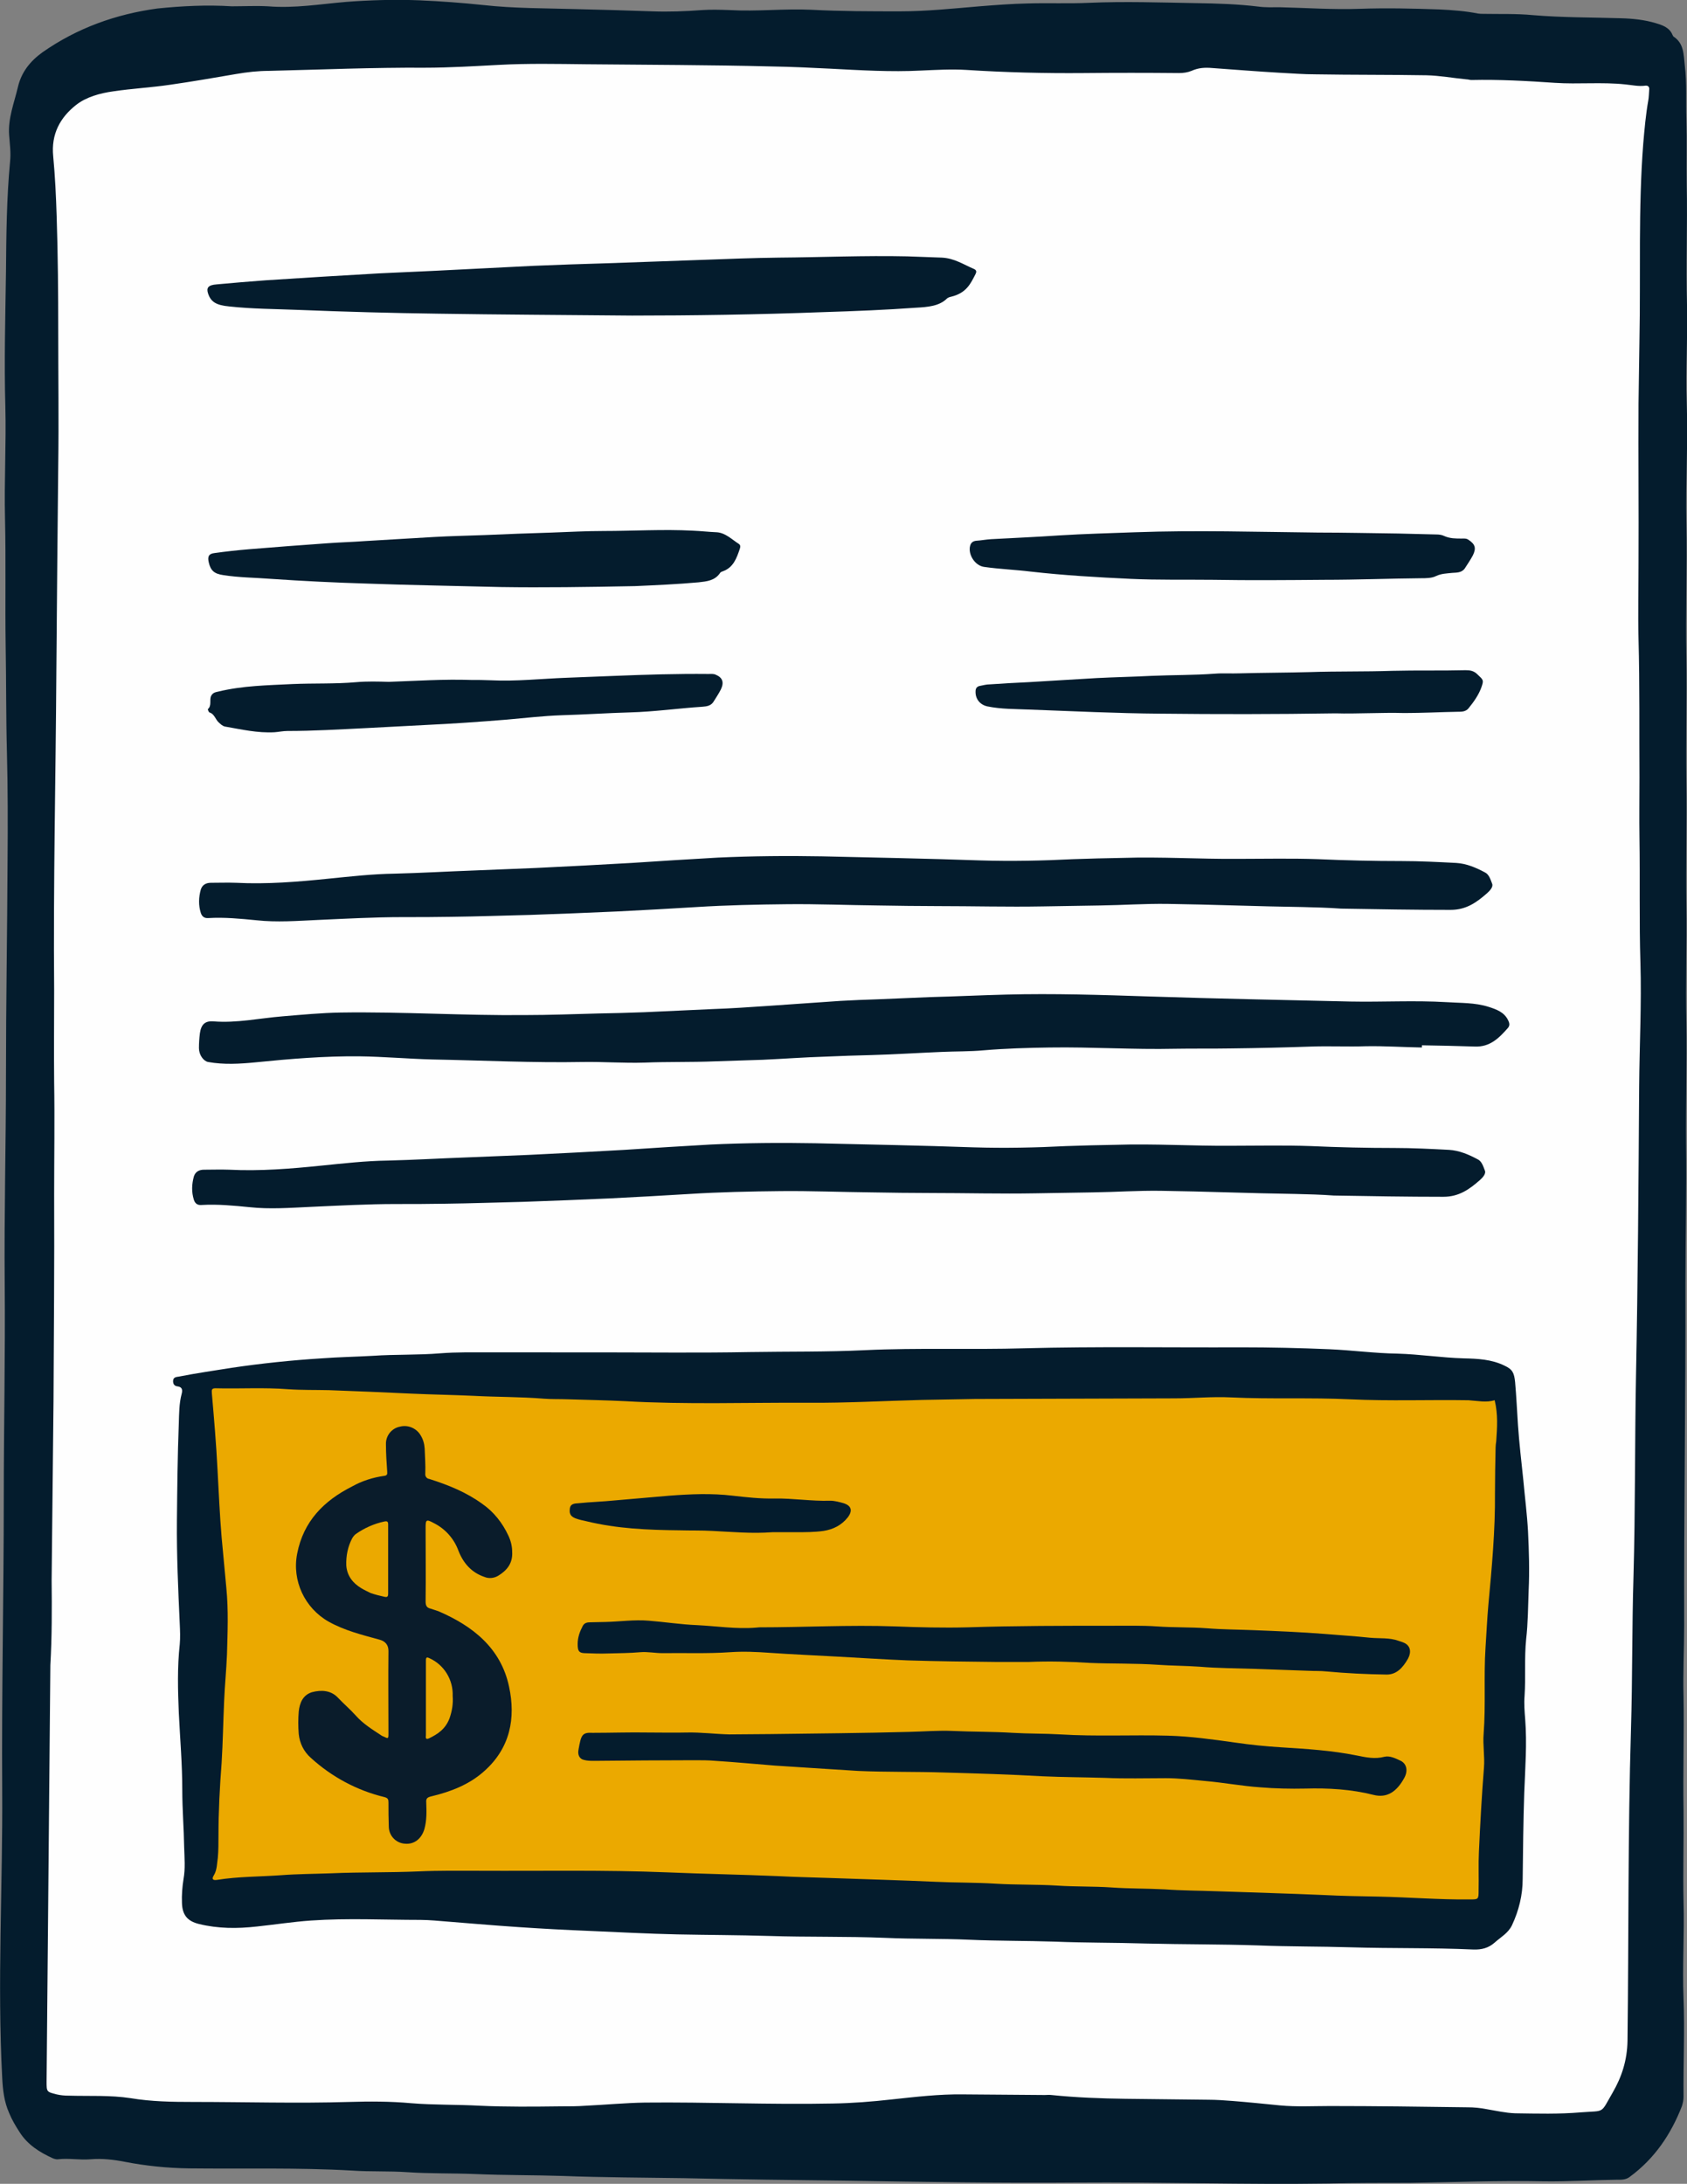 <?xml version="1.0" encoding="UTF-8"?>
<!-- Generator: Adobe Illustrator 27.7.0, SVG Export Plug-In . SVG Version: 6.00 Build 0)  -->
<svg xmlns="http://www.w3.org/2000/svg" xmlns:xlink="http://www.w3.org/1999/xlink" version="1.1" id="Layer_1" x="0px" y="0px" viewBox="0 0 535.9 693.4" style="enable-background:new 0 0 535.9 693.4;" xml:space="preserve">
<rect x="0" y="0" width="535.9" height="693.4" fill="#808080" stroke="none"/>
<style type="text/css">
	.st0{fill:#041C2D;}
	.st1{fill:#FEFEFE;}
	.st2{fill:#EBA900;}
	.st3{fill:#0A1C2B;}
</style>
<path class="st0" d="M73.6,2c3.8,0,7.7-0.2,11.5,0c8.4,0.7,16.6-0.7,24.9-1.4c7.8-0.6,15.5-0.8,23.3-0.5c6.8,0.3,13.5,0.8,20.2,1.5  c9.9,1.1,19.8,1,29.7,1.3c8,0.2,15.9,0.4,23.9,0.7c5.3,0.2,10.6,0,15.9-0.4c2.9-0.2,5.9-0.1,8.8,0c8.7,0.5,17.3-0.5,25.9-0.1  c9.4,0.5,18.9,0.5,28.3,0.5c8.4,0,16.8-0.9,25.2-1.6c5.1-0.4,10.2-0.8,15.2-0.9c6.5-0.2,13,0.1,19.5-0.2c11.4-0.5,22.8-0.1,34.2,0.1  c6.6,0.1,13.1,0.3,19.7,1.1c2.2,0.3,4.5,0.2,6.8,0.2c8.4,0.2,16.9,0.8,25.3,0.5s16.9-0.1,25.4,0.2c4.1,0.2,8.2,0.5,12.2,1.3  c0.6,0.1,1.2,0.1,1.8,0.1c5.2,0.1,10.4-0.1,15.6,0.4c9.4,0.8,18.8,0.7,28.2,1c3.6,0.1,7.3,0.5,10.7,1.5c2,0.6,4.5,1.3,5.5,3.8  c0.1,0.2,0.2,0.4,0.3,0.5c3.4,2.2,3.2,5.8,3.6,9.2c0.7,5.7,0.3,11.4,0.5,17c0.2,7,0,14,0.1,20.9c0.3,12.7-0.3,25.4,0.1,38  c0.3,10.3-0.5,20.7-0.1,31c0.5,12.8-0.4,25.6-0.1,38.3c0.3,14.3-0.3,28.5,0,42.8c0.2,13.2-0.2,26.4,0,39.5s-0.2,26.2,0,39.2  c0.2,12.4-0.3,24.8,0,37.2c0.2,12.9-0.2,25.8-0.1,38.6c0.2,14.7-0.2,29.3-0.2,44c0.1,36.3-0.5,72.6-0.4,108.9c0,7.5-0.4,15-0.2,22.4  c0.2,12.1-0.2,24.2,0,36.3c0.1,9.6-0.2,19.3,0,28.9c0.3,10.2-0.4,20.5,0,30.7c0.4,10.4-0.1,20.8,0,31.3c0,1-0.2,1.9-0.5,2.9  c-3.5,9-8.7,16.7-16.6,22.5c-1.3,1-2.8,0.9-4.2,0.9c-7.7,0.1-15.3,0.6-23,0.5c-14.2-0.3-28.5,0.3-42.7,0.5c-0.1,0-0.2,0-0.3,0  c-8.5,0-16.9,0-25.4,0.2c-26.8,0.4-53.5-0.5-80.2-0.3c-24.2,0.2-48.4-0.2-72.6-0.6c-17.4-0.2-34.8-0.4-52.2-0.8  c-12.8-0.2-25.6-0.2-38.3-0.7c-9.2-0.3-18.5-0.2-27.7-0.6c-7.3-0.3-14.6-0.1-21.8-0.6c-5.8-0.4-11.6-0.1-17.4-0.5  c-17.3-1-34.6-0.5-51.9-0.7c-6.9-0.1-13.7-0.8-20.4-2.1c-3.6-0.7-7.2-1.1-10.8-0.8c-3.5,0.3-6.9-0.4-10.3,0  c-0.5,0.1-1.2-0.1-1.7-0.3c-4.2-1.9-8-4.3-10.5-8.2c-1.3-2-2.5-4-3.4-6.2c-1.6-3.6-2-7.3-2.2-11.2c-1.6-30.5,0.2-60.9,0-91.3  c-0.2-31,0.5-62,0.5-92.9c0-22.6,0.5-45.2,0.3-67.9c-0.2-22.1,0.4-44.2,0.4-66.4c0-22.5,0.4-45,0.5-67.6c0.1-11.6,0.1-23.2-0.2-34.8  c-0.3-11.3-0.2-22.6-0.4-33.9c-0.2-13.4,0.1-26.7-0.2-40.1C1.3,152.9,2,141,1.7,129.1c-0.4-14.3,0-28.5,0.2-42.8  c0.1-11.7,0.2-23.4,1.3-35c0.3-2.9-0.1-5.6-0.3-8.4c-0.4-5.3,1.6-10.2,2.8-15.3c1.1-4.7,3.9-8.2,7.8-11C24.5,8.9,36.8,4.5,50,2.7  C57.8,1.9,65.7,1.5,73.6,2L73.6,2z"></path>
<path class="st1" d="M16.4,501.8c0.2-19,0.4-38,0.6-57c0.1-21.8,0.3-43.7,0.2-65.5c0-11.9,0.2-23.8,0-35.7c-0.1-9.7,0-19.5,0-29.2  c-0.3-33.6,0.5-67.3,0.7-100.9c0.1-11.8,0.2-23.6,0.3-35.4c0.1-10.1,0.2-20.3,0.3-30.4c0.2-14.1,0-28.1,0-42.2  c0-12.3-0.1-24.6-0.5-36.8c-0.2-6.4-0.5-12.7-1.1-19.1c-0.7-7,2.2-12.3,7.3-16.3c3.2-2.5,7.5-3.7,11.8-4.3c6-0.9,12.1-1.2,18.1-2.1  c7-1,13.9-2.2,20.9-3.4c3.5-0.6,7-1,10.5-1c16.5-0.4,33-1.1,49.5-1c7.8,0,15.7-0.5,23.5-0.9c9.2-0.5,18.5-0.3,27.7-0.2  c19.7,0.2,39.3,0.2,59,0.7c6.2,0.1,12.4,0.4,18.5,0.7c9.6,0.5,19.3,1.1,28.9,0.6c4.8-0.2,9.6-0.5,14.4-0.2c12.4,0.8,24.7,1.1,37.1,1  c10.1-0.1,20.3-0.1,30.4,0c1.4,0,2.8-0.2,4-0.7c2.2-1,4.3-1.1,6.6-0.9c7.1,0.5,14.3,1.1,21.4,1.5c3.8,0.2,7.6,0.5,11.5,0.5  c11.7,0.2,23.4,0.1,35.1,0.3c4.3,0.1,8.6,0.9,12.8,1.3c0.5,0,1,0.2,1.5,0.2c8.8-0.2,17.7,0.3,26.5,0.9c7.5,0.5,14.9-0.3,22.4,0.5  c2.1,0.2,4.2,0.7,6.4,0.4c0.8-0.1,1.3,0.4,1.2,1.2c-0.1,1.2-0.1,2.4-0.3,3.5c-0.8,4.5-1.2,9.1-1.6,13.7c-1.6,20.6-0.8,41.3-1.2,61.9  c-0.1,6.9-0.2,13.8-0.3,20.6c-0.1,16.8,0.1,33.6,0,50.4c0,8.1-0.2,16.3,0,24.5c0.4,14.6,0.2,29.3,0.3,43.9c0,6.4-0.1,12.8,0,19.2  c0.2,13.2-0.1,26.4,0.3,39.5c0.4,13.2-0.3,26.3-0.4,39.5c-0.2,30.6-0.4,61.2-1,91.8c-0.4,21.2-0.2,42.5-0.8,63.7  c-0.5,16.2-0.3,32.4-0.8,48.6c-1,32.9-0.7,65.9-1.1,98.8c-0.1,6.1-1.8,11.4-4.7,16.4c-4,6.9-2.3,5.7-10.1,6.3  c-7,0.6-13.9,0.4-20.9,0.3c-3-0.1-6-0.8-9-1.3c-2-0.4-4.1-0.6-6.1-0.6c-14.6-0.2-29.1-0.4-43.7-0.4c-5.3,0-10.6,0.3-15.9-0.2  c-5-0.5-9.9-1-14.9-1.4c-2.6-0.2-5.3-0.4-7.9-0.4c-8.8-0.1-17.5-0.2-26.3-0.3c-7.8-0.1-15.7-0.4-23.5-1.2c-0.7-0.1-1.4,0-2.1,0  c-8.7-0.1-17.3-0.1-26-0.2c-7.6-0.1-15.1,0.8-22.6,1.6c-6.2,0.7-12.5,1.2-18.8,1.3c-19.9,0.4-39.7-0.5-59.6-0.3  c-6.2,0.1-12.5,0.7-18.8,1c-2.7,0.2-5.3,0.2-8,0.2c-8.6,0.1-17.1,0.2-25.7-0.2c-7.3-0.4-14.5-0.2-21.8-0.8  c-6.6-0.6-13.2-0.6-19.7-0.4c-16.5,0.5-33,0-49.5,0c-6.7,0-13.3-0.1-19.9-1.2c-6.5-1-13.1-0.6-19.7-0.8c-1.3,0-2.5-0.1-3.8-0.4  c-3.2-0.8-3.2-0.8-3.2-4.1c0.4-44.1,0.8-88.1,1.2-132.2C16.5,519.9,16.5,510.8,16.4,501.8L16.4,501.8L16.4,501.8z"></path>
<path class="st0" d="M191,429.4c15.7,0,31.5,0.2,47.2-0.1c12.2-0.2,24.4,0,36.6-0.6c16.9-0.8,33.8-0.1,50.7-0.6  c22.9-0.6,45.8-0.2,68.7-0.3c9.3,0,18.7,0.2,28,0.6c7.2,0.3,14.5,1.3,21.7,1.4c7.1,0.2,14,1.3,21.1,1.5c4.4,0.1,8.8,0.3,12.9,2.3  c2.6,1.2,3.1,2.3,3.4,5.3c0.4,4.5,0.6,9,0.9,13.5c0.4,5.9,1.1,11.7,1.7,17.5c0.5,5.5,1.2,10.9,1.5,16.4c0.3,6.2,0.5,12.4,0.2,18.6  c-0.2,5.2-0.2,10.4-0.8,15.6c-0.6,6-0.1,12-0.5,18c-0.2,2.4,0,4.9,0.2,7.4c0.6,7.8,0,15.5-0.3,23.3c-0.3,9.1-0.4,18.3-0.5,27.4  c0,5.1-1.2,10-3.4,14.7c-1.2,2.5-3.6,3.8-5.5,5.5s-4.1,2.3-6.8,2.2c-13-0.6-25.9-0.3-38.9-0.7c-9.8-0.3-19.7-0.2-29.5-0.6  c-11.9-0.4-23.8-0.3-35.7-0.6c-9.6-0.3-19.3-0.2-28.9-0.6c-9-0.3-18.1-0.2-27.1-0.6c-8.9-0.4-17.9-0.2-26.8-0.6  c-12.3-0.5-24.6-0.2-36.8-0.6c-9.7-0.3-19.5-0.3-29.2-0.5c-9.3-0.2-18.6-0.7-27.9-1.1c-7.4-0.3-14.9-0.7-22.3-1.2  c-9-0.6-18-1.4-26.9-2.1c-1.5-0.1-2.9-0.2-4.4-0.2c-11.6,0-23.2-0.6-34.8,0.2c-5.8,0.4-11.5,1.3-17.2,1.9  c-6.2,0.7-12.3,0.7-18.4-0.8c-3.7-0.9-5.3-2.9-5.4-6.7c-0.1-2.5,0.1-5.1,0.5-7.6c0.6-3.3,0.3-6.7,0.2-10c-0.1-6.1-0.6-12.2-0.6-18.3  c0-8.1-0.7-16.3-1.1-24.4c-0.3-7.2-0.5-14.5,0.3-21.8c0.2-2.1,0.1-4.3,0-6.5c-0.5-10.9-1-21.8-0.9-32.7c0.1-10.3,0.2-20.6,0.6-31  c0.1-3.1,0.1-6.3,0.9-9.3c0.3-1.1,0.3-2.2-1.3-2.4c-1.1-0.1-1.5-0.9-1.4-1.9s1-1.1,1.8-1.2c5.6-1.1,11.2-1.9,16.8-2.8  c9.5-1.4,19-2.4,28.6-3c5.4-0.4,10.8-0.5,16.2-0.8c7.2-0.5,14.3-0.2,21.5-0.8c5.1-0.4,10.2-0.3,15.3-0.3  C167,429.4,179,429.4,191,429.4L191,429.4z"></path>
<path class="st0" d="M451.7,332.6c-5.9-0.1-11.8-0.5-17.7-0.4c-5.8,0.2-11.6-0.1-17.4,0.1c-8.6,0.3-17.2,0.5-25.9,0.6  c-5.8,0.1-11.6,0-17.4,0.1c-13.3,0.3-26.5-0.6-39.8-0.4c-7,0.1-14.1,0.3-21.1,0.9c-4.4,0.4-8.8,0.3-13.2,0.5  c-7.4,0.3-14.9,0.8-22.3,1c-4.9,0.1-9.8,0.3-14.7,0.5c-6.7,0.2-13.3,0.7-19.9,1c-5.1,0.2-10.2,0.3-15.3,0.5  c-7.4,0.3-14.9,0.1-22.3,0.4c-6.5,0.2-13-0.3-19.5-0.2c-15.9,0.3-31.8-0.5-47.8-0.8c-7.8-0.2-15.5-0.9-23.3-1  c-11-0.1-21.9,0.8-32.8,1.9c-5.1,0.5-10.2,0.8-15.2-0.1c-1.5-0.3-2.9-2.3-2.9-4.4c0-1.6,0.1-3.1,0.3-4.7c0.4-2.8,1.6-4,4.3-3.8  c7.4,0.6,14.6-1,22-1.6c6.1-0.5,12.3-1.1,18.4-1.2c19.6-0.3,39.1,1,58.7,0.8c7.6,0,15.3-0.3,23-0.5c4.9-0.1,9.8-0.2,14.7-0.4  c7.2-0.3,14.5-0.7,21.7-1c5.9-0.2,11.7-0.6,17.6-1c7.7-0.5,15.4-1.1,23.1-1.6c3.9-0.2,7.8-0.4,11.7-0.5c5.6-0.2,11.2-0.5,16.7-0.7  c8-0.2,16.1-0.6,24.1-0.8c15.2-0.4,30.5,0.1,45.7,0.6c21.2,0.7,42.5,1.1,63.7,1.6c10.2,0.2,20.4-0.4,30.6,0.2  c4.5,0.3,9,0.1,13.4,1.5c2.5,0.8,5,1.7,6.2,4.3c0.5,1,0.5,1.7-0.1,2.4c-2.8,3.2-5.7,6.1-10.5,5.9c-5.6-0.2-11.2-0.3-16.8-0.4  C451.7,332.5,451.7,332.6,451.7,332.6L451.7,332.6z"></path>
<path class="st0" d="M413.7,288c-14.2-0.2-28.5-0.8-42.8-1c-7.2-0.1-14.3,0.4-21.5,0.5c-6.1,0.1-12.2,0.2-18.2,0.3  c-11.1,0.2-22.2-0.1-33.3-0.1c-6.3,0-12.6-0.1-18.9-0.2c-9.6-0.1-19.3-0.5-28.9-0.4c-9.6,0.1-19.2,0.3-28.8,0.9  c-8.4,0.5-16.8,1-25.2,1.4c-9.2,0.4-18.4,0.8-27.6,1.1c-8.3,0.2-16.7,0.5-25,0.6c-5.2,0.1-10.4,0.1-15.6,0.1c-9,0-18,0.5-27,0.9  c-6.5,0.3-13,0.8-19.4,0.1c-5.1-0.5-10.2-1-15.3-0.7c-1.2,0.1-2-0.4-2.4-1.6c-0.8-2.5-0.7-5,0-7.5c0.5-1.5,1.7-2.1,3.2-2.1  c2.7,0,5.3-0.1,8,0c9.8,0.5,19.6-0.3,29.3-1.3c7-0.7,14-1.5,21.1-1.6c8.3-0.2,16.6-0.7,25-1c6.6-0.3,13.1-0.5,19.7-0.8  c10.2-0.5,20.3-1,30.5-1.6c9.2-0.6,18.4-1.2,27.5-1.7c11-0.5,22-0.6,33-0.4c16.8,0.4,33.6,0.7,50.4,1.3c9.8,0.3,19.6,0.1,29.4-0.4  c5.2-0.2,10.4-0.3,15.6-0.4c12.3-0.4,24.6,0.4,36.8,0.3c8.5,0,16.9-0.2,25.4,0.1c8.8,0.4,17.7,0.6,26.5,0.6c5.8,0,11.6,0.3,17.4,0.6  c3.3,0.2,6.3,1.5,9.1,3c1.3,0.6,1.8,2.3,2.3,3.6c0.4,1-0.7,2.2-1.6,3c-3.3,2.9-6.6,5.3-11.6,5.3c-11.6,0-23.2-0.2-34.8-0.4  C421.9,288.2,417.8,288.1,413.7,288L413.7,288z"></path>
<path class="st0" d="M411.5,379.1c-14.2-0.2-28.5-0.8-42.8-1c-7.2-0.1-14.3,0.4-21.5,0.5c-6.1,0.1-12.2,0.2-18.2,0.3  c-11.1,0.2-22.2-0.1-33.3-0.1c-6.3,0-12.6-0.1-18.9-0.2c-9.6-0.1-19.3-0.5-28.9-0.4c-9.6,0.1-19.2,0.3-28.8,0.9  c-8.4,0.5-16.8,1-25.2,1.4c-9.2,0.4-18.4,0.8-27.6,1.1c-8.3,0.2-16.7,0.5-25,0.6c-5.2,0.1-10.4,0.1-15.6,0.1c-9,0-18,0.5-27,0.9  c-6.5,0.3-13,0.8-19.4,0.1c-5.1-0.5-10.1-1-15.3-0.7c-1.2,0.1-2-0.4-2.4-1.6c-0.8-2.5-0.7-5,0-7.5c0.5-1.5,1.7-2.1,3.2-2.1  c2.7,0,5.3-0.1,8,0c9.8,0.5,19.6-0.3,29.3-1.3c7-0.7,14-1.5,21.1-1.6c8.3-0.2,16.6-0.7,25-1c6.6-0.3,13.1-0.5,19.7-0.8  c10.2-0.5,20.3-1,30.5-1.6c9.2-0.6,18.4-1.2,27.5-1.7c11-0.5,22-0.6,33-0.4c16.8,0.4,33.6,0.7,50.4,1.3c9.8,0.3,19.6,0.1,29.4-0.4  c5.2-0.2,10.4-0.3,15.6-0.4c12.3-0.4,24.6,0.4,36.8,0.3c8.4,0,16.9-0.2,25.3,0.1c8.8,0.4,17.7,0.6,26.5,0.6c5.8,0,11.6,0.3,17.4,0.6  c3.3,0.2,6.3,1.5,9.1,3c1.3,0.6,1.8,2.3,2.3,3.6c0.4,1-0.7,2.2-1.6,3c-3.3,2.9-6.6,5.3-11.6,5.3c-11.6,0-23.2-0.2-34.8-0.4  C419.7,379.3,415.6,379.2,411.5,379.1L411.5,379.1z"></path>
<path class="st0" d="M159.3,186.4c-15.5-0.4-29.1-0.6-42.6-1.1c-10.2-0.3-20.4-0.8-30.6-1.5c-5.1-0.4-10.2-0.4-15.2-1.2  c-2.8-0.4-4-1.4-4.6-4.1c-0.4-1.8,0-2.7,1.9-2.9c3.6-0.5,7.2-0.9,10.8-1.2c8.3-0.7,16.6-1.3,24.9-1.9c4-0.3,8-0.4,12-0.7  c7.3-0.4,14.6-0.9,22-1.3c5.3-0.3,10.6-0.4,15.9-0.6c7.1-0.3,14.3-0.6,21.5-0.8c5.5-0.2,11-0.5,16.5-0.5c9.4,0,18.9-0.6,28.3-0.1  c2.5,0.1,5.1,0.4,7.6,0.5c2.8,0.2,4.8,2.3,7,3.7c0.6,0.4,0.5,1,0.3,1.6c-1,2.9-2,5.9-5.4,7.1c-0.3,0.1-0.8,0.3-0.9,0.6  c-1.7,2.4-4.2,2.6-6.8,2.9c-6.7,0.6-13.5,0.9-20.2,1.2C186.8,186.4,172.1,186.6,159.3,186.4L159.3,186.4z"></path>
<path class="st0" d="M200.8,100.2c-22.4-0.2-42.1-0.3-61.7-0.6c-14.8-0.2-29.5-0.6-44.3-1.2c-7.3-0.3-14.7-0.3-22-1.1  c-4.1-0.4-5.8-1.4-6.7-4.1c-0.6-1.8,0-2.7,2.7-2.9c5.2-0.5,10.4-0.9,15.6-1.3c12-0.8,24-1.5,36-2.2c5.8-0.3,11.6-0.5,17.4-0.8  c10.6-0.5,21.2-1.1,31.8-1.6c7.6-0.3,15.3-0.6,22.9-0.8c10.3-0.4,20.7-0.7,31-1.1c7.9-0.3,15.9-0.6,23.8-0.7  c13.6-0.1,27.3-0.7,40.9-0.4c3.7,0.1,7.4,0.3,11,0.4c4,0.2,6.9,2.2,10.2,3.6c0.9,0.4,0.8,1,0.5,1.6c-1.5,2.9-2.8,6-7.7,7.2  c-0.5,0.1-1.1,0.3-1.4,0.6c-2.4,2.4-6.1,2.7-9.8,2.9c-9.7,0.7-19.5,1.1-29.3,1.4C240.7,99.9,219.4,100.2,200.8,100.2L200.8,100.2z"></path>
<path class="st0" d="M385.4,184.1c-8.8-0.1-17.5,0.1-26.2-0.3c-10.6-0.5-21.1-1.1-31.7-2.3c-4.9-0.6-10-0.8-14.9-1.5  c-2.9-0.4-5.2-4-4.4-6.8c0.3-1,1-1.4,1.9-1.5c1.6-0.1,3.1-0.4,4.7-0.5c7.2-0.4,14.5-0.7,21.7-1.2c8-0.5,16-0.7,24.1-1  c19.4-0.7,38.7-0.1,58.1,0.1c8.5,0,16.9,0.2,25.4,0.3c4,0.1,8,0.2,12.1,0.3c0.9,0,1.8,0.1,2.6,0.5c1.8,0.8,3.6,0.8,5.5,0.8  c0.8,0,1.5-0.1,2.2,0.4c2.1,1.4,2.5,2.6,1.4,4.9c-0.8,1.5-1.7,2.8-2.6,4.2c-1,1.4-2.6,1.3-4,1.4c-1.8,0.2-3.4,0.2-5.1,1  c-1.4,0.7-3.2,0.7-4.9,0.7c-10.2,0.1-20.4,0.5-30.6,0.5C408.7,184.2,397,184.3,385.4,184.1L385.4,184.1z"></path>
<path class="st0" d="M149.7,215.9c2.1,0,4.1,0,6.2,0.1c8,0.4,16-0.5,24.1-0.8c5.1-0.2,10.2-0.4,15.3-0.6c9.9-0.4,19.8-0.7,29.7-0.6  c0.8,0,1.6-0.1,2.3,0.2c2.2,0.9,2.8,2.4,1.7,4.7c-0.7,1.4-1.6,2.7-2.4,4c-0.8,1.2-2.1,1.4-3.4,1.5c-7.7,0.5-15.4,1.6-23.1,1.8  c-7.2,0.2-14.5,0.7-21.7,0.9c-5.9,0.2-11.7,0.9-17.5,1.4c-8.6,0.7-17.2,1.3-25.8,1.7c-6.4,0.3-12.7,0.7-19.1,1  c-8.2,0.4-16.4,0.9-24.7,0.9c-1.4,0-2.7,0.3-4.1,0.4c-5.4,0.3-10.5-0.9-15.7-1.8c-0.9-0.2-1.3-0.7-1.9-1.2c-1.2-1-1.4-2.8-3.1-3.3  c-0.2-0.1-0.5-0.9-0.5-1c1.4-1.2,0.4-3,1.1-4.3c0.5-0.9,1.2-1.1,2.2-1.3c7.8-1.9,15.7-2,23.6-2.4c6.8-0.3,13.5,0,20.3-0.6  c3.4-0.3,6.9-0.2,10.3-0.1C132.2,216.2,141,215.6,149.7,215.9L149.7,215.9z"></path>
<path class="st0" d="M424.3,226.5c-19.4,0.3-37.6,0.3-55.8,0.1c-13.9-0.1-27.7-0.8-41.6-1.3c-4.4-0.2-8.8-0.1-13.2-1  c-2.4-0.5-3.9-2.4-3.8-4.8c0-0.9,0.4-1.5,1.3-1.7c1.1-0.2,2.1-0.5,3.2-0.5c4.1-0.3,8.2-0.5,12.3-0.7c7.2-0.4,14.4-0.9,21.7-1.3  c5.8-0.3,11.6-0.4,17.3-0.7c6.8-0.3,13.5-0.2,20.3-0.7c2.5-0.2,5.1,0,7.7-0.1c7.5-0.2,14.9-0.2,22.4-0.4c8.7-0.3,17.5-0.1,26.2-0.4  c7.8-0.2,15.5,0,23.3-0.2c1.4,0,2.6,0.2,3.7,1.3c1.9,1.8,2.1,1.8,1.3,4.1c-0.9,2.5-2.4,4.6-4.1,6.7c-0.9,1.1-2.2,1.1-3.5,1.1  c-5.6,0.1-11.2,0.4-16.8,0.4C438.6,226.2,430.8,226.7,424.3,226.5L424.3,226.5z"></path>
<path class="st2" d="M474.8,444.6c1.1,4.5,0.8,8.7,0.5,13c-0.1,0.7-0.2,1.4-0.2,2c-0.1,4.8-0.2,9.6-0.2,14.5  c0.1,11.9-1,23.7-2.1,35.5c-0.4,4.5-0.6,9-0.9,13.5c-0.6,9.1,0.1,18.3-0.6,27.4c-0.3,3.6,0.4,7.2,0.1,10.8  c-0.7,8.9-1.2,17.8-1.6,26.7c-0.2,4,0,8.1-0.1,12.1c0,3,0,3-2.9,3c-9.6,0.1-19.2-0.7-28.9-0.9c-5.8-0.1-11.6-0.2-17.4-0.5  c-11.4-0.5-22.8-0.8-34.1-1.2c-5.5-0.2-11-0.2-16.5-0.6c-5.6-0.3-11.2-0.2-16.8-0.6c-5.8-0.4-11.6-0.2-17.4-0.6  c-6.5-0.4-13-0.2-19.4-0.6c-6.4-0.4-12.8-0.3-19.1-0.6c-11.1-0.5-22.2-0.8-33.3-1.2c-5.6-0.2-11.2-0.3-16.8-0.6  c-11.8-0.5-23.5-0.7-35.3-1.2c-19.8-0.8-39.5-0.4-59.3-0.5c-6.5,0-13-0.1-19.5,0.2c-9.2,0.4-18.5,0.2-27.7,0.6  c-5.3,0.2-10.6,0.2-15.9,0.6c-6.8,0.5-13.7,0.4-20.5,1.5c-1.3,0.2-1.7-0.3-1-1.4c1.1-1.8,1-3.8,1.3-5.7c0.2-2.2,0.2-4.5,0.2-6.8  c0-7.8,0.4-15.5,1-23.2c0.4-6.6,0.5-13.1,0.8-19.7c0.2-4.9,0.7-9.8,0.9-14.7c0.2-7.1,0.5-14.1-0.2-21.2c-0.5-5.4-1-10.7-1.5-16.1  c-0.6-7.1-0.9-14.3-1.3-21.4c-0.4-8.1-1.1-16.2-1.8-24.3c-0.1-1.2,0-1.6,1.2-1.6c7.7,0.2,15.3-0.3,23,0.3c4.3,0.3,8.6,0.2,13,0.3  c8.7,0.3,17.5,0.7,26.2,1.1c6.6,0.3,13.2,0.4,19.7,0.7c7.4,0.4,14.9,0.3,22.3,0.9c2.5,0.2,5.1,0.1,7.7,0.2  c6.1,0.2,12.2,0.3,18.2,0.6c19.3,1.1,38.7,0.4,58.1,0.5c12.1,0.1,24.2-0.6,36.2-0.9c5.6-0.1,11.2-0.2,16.8-0.3  c21.1-0.1,42.3-0.1,63.4-0.2c6,0,12-0.6,18-0.3c12.6,0.6,25.2,0,37.7,0.6c12.6,0.6,25.2,0.1,37.7,0.3  C469.5,444.8,472.1,445.4,474.8,444.6L474.8,444.6z"></path>
<path class="st0" d="M205.8,550.1c4.2,0,8.3,0.1,12.4,0c4.5-0.1,9,0.5,13.5,0.6c4.3,0,8.6-0.1,12.9-0.1c14.7-0.2,29.5-0.3,44.2-0.7  c4.6-0.1,9.2-0.5,13.8-0.3c6.4,0.3,12.7,0.2,19.1,0.6c5,0.3,10.1,0.2,15.1,0.5c11.4,0.7,22.8,0.1,34.2,0.4  c7.2,0.2,14.3,1.2,21.4,2.2c4.8,0.7,9.7,1.2,14.6,1.5c8,0.5,16.1,1,24,2.6c2.9,0.6,5.8,1.2,8.8,0.4c1.7-0.4,3.5,0.5,5.2,1.3  c1.9,1,2.3,3.2,1.1,5.4c-2.4,4.4-5.5,6.5-9.8,5.4c-7.1-1.8-14.4-2.2-21.6-2c-4.8,0.1-9.6,0-14.4-0.4c-5.8-0.4-11.6-1.5-17.4-2  c-4.2-0.4-8.4-0.9-12.6-0.9c-6.4,0-12.9,0.2-19.3-0.1c-6.6-0.2-13.2-0.2-19.8-0.5c-10.4-0.6-20.8-0.9-31.3-1.2  c-9.1-0.3-18.2-0.1-27.3-0.5c-5.2-0.3-10.5-0.7-15.7-1c-3.6-0.2-7.2-0.5-10.8-0.7c-6.3-0.5-12.5-1.1-18.8-1.5  c-2.2-0.2-4.4-0.2-6.7-0.2c-10.6,0-21.2,0.1-31.8,0.2c-1.1,0-2.2,0-3.3-0.3c-1.4-0.3-2.1-1.6-1.7-3.4c0.8-4.5,1.1-5.4,4.5-5.2  C194.1,550.2,200,550,205.8,550.1L205.8,550.1z"></path>
<path class="st0" d="M326.7,527.7c-3.3,0-6.6,0-9.9,0c-9.5-0.1-19-0.2-28.5-0.5c-7.4-0.3-14.9-0.8-22.3-1.2  c-7.1-0.4-14.3-0.7-21.4-1.2c-4.2-0.3-8.5-0.5-12.7-0.2c-7.2,0.5-14.3,0.2-21.5,0.3c-2.3,0-4.7-0.5-7-0.3c-3.4,0.3-6.7,0.3-10.1,0.4  c-2.6,0.1-5.1,0-7.7-0.1c-1.7-0.1-2.1-0.7-2.1-2.9c0-2.1,0.7-4,1.6-5.7c0.5-1,1.4-1.2,2.4-1.2c1.6,0,3.2-0.1,4.8-0.1  c4.6-0.1,9.2-0.8,13.8-0.4c5.1,0.4,10.2,1.2,15.2,1.4c6.3,0.3,12.5,1.3,18.8,0.8c0.4,0,0.7-0.1,1.1-0.1c14.3,0,28.6-0.8,43-0.3  c7.7,0.3,15.5,0.5,23.2,0.3c15.3-0.5,30.7-0.5,46-0.5c4.7,0,9.4-0.1,14,0.2c5.3,0.4,10.7,0.2,16,0.6c4.9,0.4,9.8,0.4,14.7,0.6  c7.6,0.3,15.2,0.6,22.7,1.2c4.8,0.4,9.6,0.7,14.4,1.2c3,0.3,6.1-0.1,9.1,1c0.6,0.2,1.3,0.4,1.9,0.7c1.8,0.9,2.2,2.8,1.1,4.9  c-1.7,3-3.7,5.1-6.8,5.1c-6.4-0.1-12.8-0.4-19.2-1c-1.8-0.2-3.7-0.1-5.5-0.2c-5.6-0.2-11.2-0.4-16.9-0.6c-6-0.2-12-0.2-17.9-0.7  c-4.4-0.3-8.8-0.3-13.1-0.6c-7.2-0.5-14.5-0.3-21.7-0.6C339.9,527.6,333.3,527.4,326.7,527.7L326.7,527.7z"></path>
<path class="st0" d="M245.4,486.5c-6.6,0.5-12.8-0.1-19-0.4c-3.5-0.2-7-0.1-10.5-0.2c-10-0.1-19.9-0.5-29.7-2.9  c-0.9-0.2-1.9-0.4-2.8-0.7c-2-0.6-2.6-1.5-2.4-3.1c0.1-1.9,1.7-1.8,2.8-1.9c3.8-0.4,7.7-0.5,11.6-0.9c5.8-0.5,11.5-1,17.3-1.5  c6.7-0.5,13.3-0.8,20,0c4.4,0.5,8.8,1,13.3,0.9c5.9-0.1,11.8,0.9,17.7,0.7c1.4,0,2.9,0.4,4.3,0.8c2.5,0.8,2.9,2.4,1.3,4.5  c-2,2.5-4.6,3.8-7.7,4.3c-2.9,0.4-5.8,0.4-8.7,0.4C250.2,486.5,247.6,486.5,245.4,486.5L245.4,486.5z"></path>
<g id="_">
	<path class="st3" d="M161.7,535.5c-2.6-12.2-11.5-19.2-22.4-23.9c-0.8-0.3-1.6-0.5-2.4-0.8c-1.4-0.3-1.7-1-1.7-2.4   c0.1-7.7,0-15.5,0-23.3c0-2.6,0.2-2.8,2.6-1.5c3.6,1.8,6.4,4.9,7.8,8.7c1.5,3.9,4.1,7,8.3,8.4c1.4,0.6,3.1,0.4,4.4-0.4   c2.8-1.7,4.6-4,4.4-7.5c0-1.8-0.4-3.5-1.2-5.2c-1.9-4.1-4.7-7.6-8.3-10.1c-5.1-3.7-10.8-6-16.8-7.9c-0.9-0.1-1.4-0.9-1.3-1.7   c0.1-2.7-0.1-5.3-0.2-8c-0.1-1.5-0.5-2.9-1.3-4.2c-1.3-2.2-4-3.4-6.6-2.7c-2.6,0.5-4.5,2.9-4.4,5.6c0,2.9,0.2,5.8,0.4,8.7   c0.1,0.8-0.1,1.2-0.9,1.3c-3.6,0.5-7.1,1.6-10.3,3.4c-8.9,4.5-15.4,11-17.4,21.3c-1.7,8.6,2.4,17.3,10,21.6   c5,2.8,10.6,4.2,16.1,5.7c1.9,0.5,2.9,1.7,2.9,3.6c-0.1,8.8,0,17.5,0,26.3c0,1.6-0.1,1.6-1.5,0.9c-0.2-0.1-0.6-0.2-0.8-0.4   c-2.9-1.9-5.8-3.7-8.1-6.3c-1.8-2-3.8-3.7-5.6-5.6c-2.2-2.4-5.3-2.6-8.3-1.8c-2.9,0.9-3.9,3.4-4.2,6.1c-0.2,2.4-0.2,4.8,0,7.2   c0.3,2.9,1.6,5.6,3.9,7.6c6.6,6,14.6,10.3,23.3,12.4c1.2,0.3,1.3,0.8,1.3,1.8c0,2.4,0,5,0.1,7.5c0,2.9,2.2,5.3,5.1,5.5   c3,0.3,5.3-1.6,6.2-4.6c0.8-2.8,0.7-5.7,0.6-8.5c-0.1-1.2,0.3-1.6,1.5-1.9c6.3-1.5,12.3-3.8,17.1-8.2   C162,555,163.9,545.6,161.7,535.5L161.7,535.5z M122.1,507c-1.4-0.3-3-0.7-4.4-1.2c-1-0.5-1.9-0.9-2.9-1.5c-2.7-1.6-4.6-4-4.8-7.3   c-0.1-3,0.5-6,1.9-8.6c0.3-0.5,0.7-1,1.1-1.3c2.7-1.9,5.8-3.3,9.1-4c1-0.2,1.2,0.1,1.2,1c0,7.3,0,14.6,0,21.9   C123.3,507,123,507.2,122.1,507L122.1,507z M136.2,552c-1.2,0.5-0.9-0.6-0.9-1.1c0-4.9,0-9.8,0-14.7c0-3,0-6,0-9   c0-1,0.3-1.1,1.1-0.7c4.7,2.1,7.6,6.9,7.4,12c0.2,2.4-0.2,4.8-1,7.1C141.5,549,139.1,550.6,136.2,552z"></path>
</g>
</svg>
